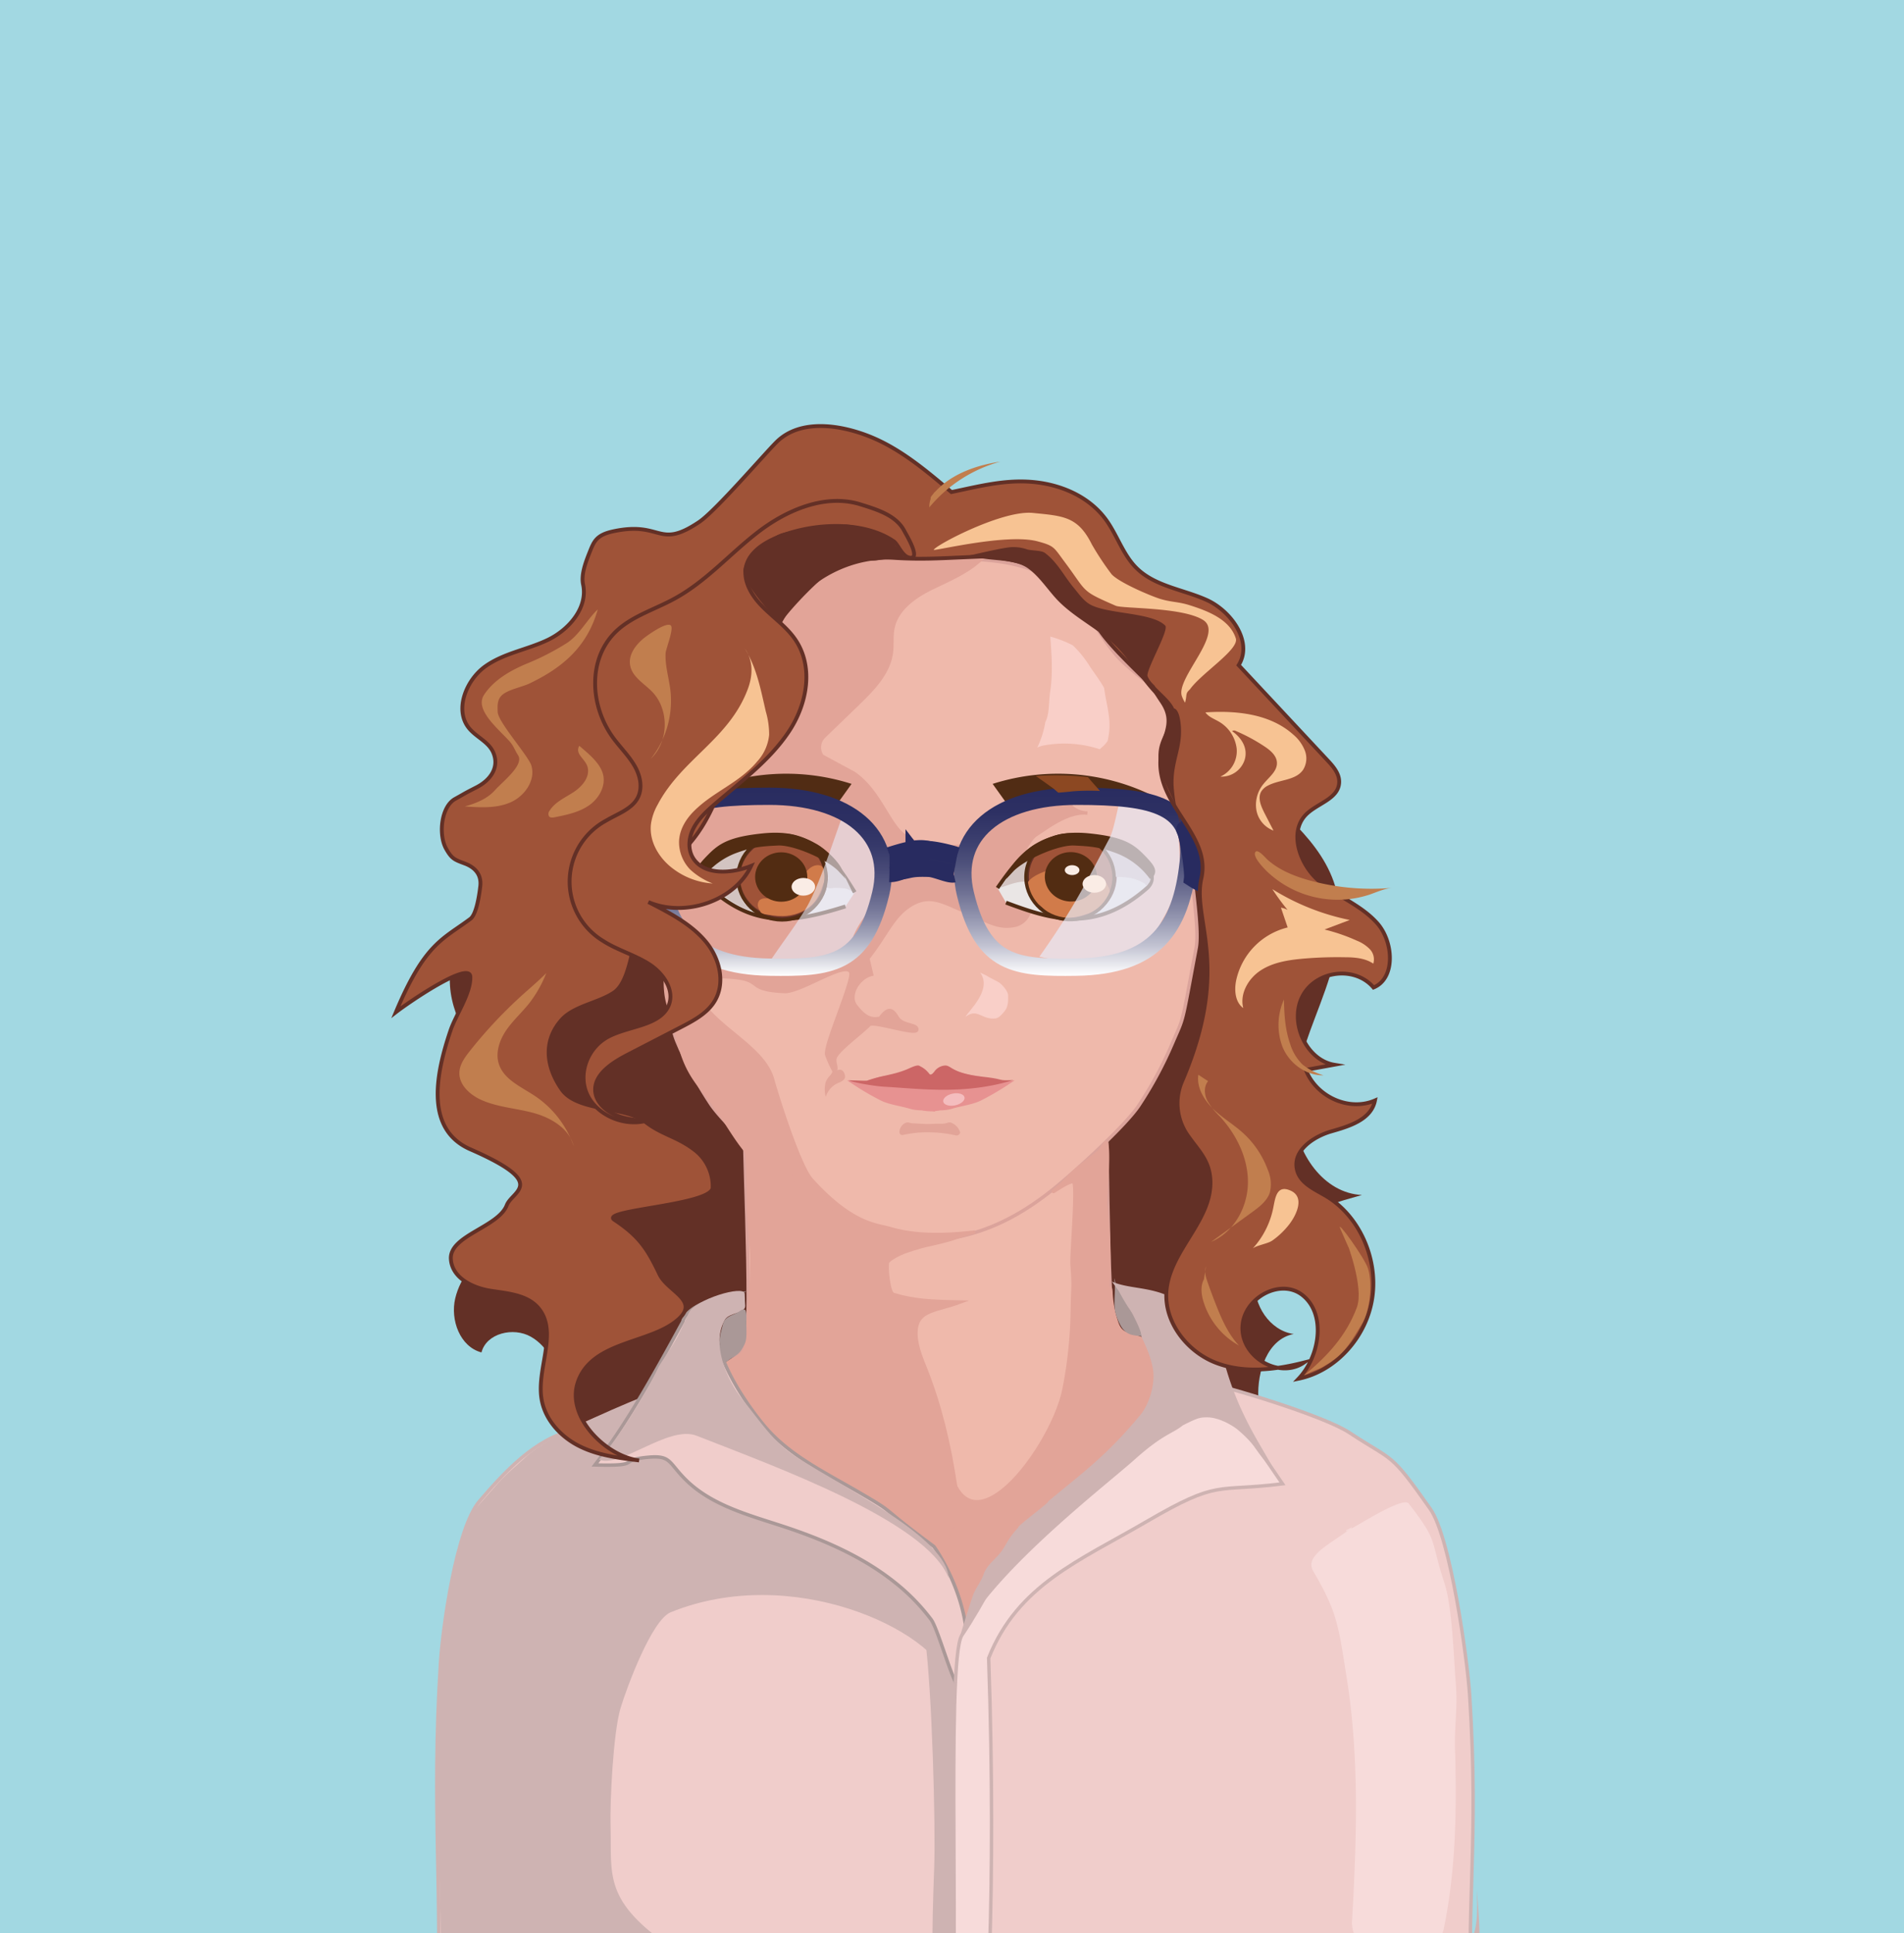 <svg xmlns="http://www.w3.org/2000/svg" xmlns:xlink="http://www.w3.org/1999/xlink" viewBox="0 0 575.43 583.94"><defs><style>.cls-1{fill:#a2d8e2;}.cls-2{fill:#633026;}.cls-3{fill:#efb9ab;stroke:#dba39b;}.cls-11,.cls-12,.cls-13,.cls-14,.cls-17,.cls-18,.cls-21,.cls-22,.cls-23,.cls-3,.cls-4,.cls-6,.cls-8,.cls-9{stroke-miterlimit:10;}.cls-12,.cls-3,.cls-4,.cls-6,.cls-8,.cls-9{stroke-width:1.04px;}.cls-4,.cls-5{fill:#e2a498;}.cls-4{stroke:#e2a498;}.cls-6,.cls-8{fill:#f0cdcb;}.cls-6,.cls-9{stroke:#ceb3b2;}.cls-7{fill:#ceb3b2;}.cls-8{stroke:#aa9897;}.cls-30,.cls-9{fill:#f7dbda;}.cls-10{fill:#aa9897;}.cls-11{fill:#eae6e5;}.cls-11,.cls-12{stroke:#512c14;}.cls-11,.cls-13,.cls-14{stroke-width:1.16px;}.cls-12{fill:#512c14;}.cls-13{fill:#e79291;stroke:#e79291;}.cls-14{fill:#9f5338;stroke:#633026;}.cls-15{fill:#d3c4c1;}.cls-16{fill:#d17b4a;}.cls-17,.cls-21,.cls-23,.cls-24{fill:none;}.cls-17,.cls-18{stroke:#522c12;}.cls-17{stroke-width:1.03px;}.cls-18{fill:#522c12;stroke-width:1.15px;}.cls-19,.cls-20{fill:#e9eaf7;}.cls-19{opacity:0.7;}.cls-20{opacity:0.6;}.cls-21,.cls-22,.cls-23{stroke-width:5.22px;}.cls-21{stroke:url(#Sfumatura_senza_nome_100);}.cls-22{fill:#292c60;stroke:#282b60;}.cls-23{stroke:url(#Sfumatura_senza_nome_94);}.cls-25{fill:#c17e4e;}.cls-26{fill:#f7c393;}.cls-27{fill:#8c4822;}.cls-28{fill:#faece5;}.cls-29{fill:#f9cfc8;}.cls-31{fill:#c66;}.cls-32{fill:#f4bdbe;}</style><linearGradient id="Sfumatura_senza_nome_100" x1="232.77" y1="294.82" x2="232.77" y2="237.93" gradientUnits="userSpaceOnUse"><stop offset="0" stop-color="#fff"/><stop offset="0.1" stop-color="#d2d3dd"/><stop offset="0.21" stop-color="#a5a7bc"/><stop offset="0.32" stop-color="#7f81a0"/><stop offset="0.44" stop-color="#606289"/><stop offset="0.56" stop-color="#484a77"/><stop offset="0.69" stop-color="#36396a"/><stop offset="0.83" stop-color="#2c2f62"/><stop offset="1" stop-color="#292c60"/></linearGradient><linearGradient id="Sfumatura_senza_nome_94" x1="325.15" y1="294.82" x2="325.15" y2="237.93" gradientUnits="userSpaceOnUse"><stop offset="0" stop-color="#fff"/><stop offset="0.02" stop-color="#f8f8fa"/><stop offset="0.16" stop-color="#c2c3d2"/><stop offset="0.31" stop-color="#9395af"/><stop offset="0.45" stop-color="#6d6f92"/><stop offset="0.59" stop-color="#4f527c"/><stop offset="0.73" stop-color="#3a3d6d"/><stop offset="0.87" stop-color="#2d3063"/><stop offset="1" stop-color="#292c60"/></linearGradient></defs><g id="Livello_18" data-name="Livello 18"><rect class="cls-1" width="575.43" height="583.94"/></g><g id="Livello_6" data-name="Livello 6"><path class="cls-2" d="M186,258.56c-11.77.84-23.78,3.23-33.64,9.72S135.22,286,136,297.82c.77,11.34,8.51,20.79,15.08,30.08s12.49,20.74,9.1,31.6c-2,6.4-6.93,11.39-11.6,16.19s-9.46,10-11,16.54,1.45,14.62,7.93,16.33c1.51-5.84,9.67-7.73,14.92-4.75s7.94,9,9.5,14.84,2.4,12,5.39,17.21c3.94,6.92,11.13,11.33,18.35,14.7,27.49,12.84,58.79,14.52,89.13,14.07,21.11-.31,42.2-1.54,63.28-2.78,13.18-.77,29.06-3.36,34-15.61,3-7.46.64-15.87.22-23.91S383.11,404.47,391,403c-7.3-1-12.33-8.87-11.74-16.21s5.68-13.72,11.85-17.75S404.52,363,411.61,361c-11.61-.52-19.88-12.64-20.62-24.24s4-22.76,8.07-33.64,7.75-22.7,4.86-34c-3.92-15.35-18.47-25-29.63-36.27-13.17-13.27-22.37-30-35.17-43.62-19.59-20.84-48.22-33.64-76.75-31.66s-56.06,19.76-67.32,46c-5.38,12.55-7.08,26.44-12.55,39s-16.56,24.23-30.21,24.08"/></g><g id="Livello_3" data-name="Livello 3"><path class="cls-3" d="M289.69,364.57c-10.3-2.43,9.15,5.44,0,0-6.36-3.78-11.34-6.44-19-7.21-7.09-.73-14.25-.27-21.33-1.34-4.09-.61-23.26-8.07-23.91-13-1.59-12.26,2.35,57.67-.21,63.38-5,11.09-47,20.13-56.18,28.12-10,8.7-6.83,6.42-14.43,17.25-6.87,9.79-7.06,30.76-9.23,42.52-6.6,35.84-1.56,73.76-2.1,110.21-.1,6.85,12.83,2.14,18.37,6.18,3.81,2.78,8.89,2.86,13.61,2.83l109.24-.69c22.47-.14,45-1.09,67.34,1.08l70.8,6.89c-1.25,0-122.12-4.37-123.37-4.38"/><path class="cls-3" d="M280.39,168.8c-14.7-.77-30.78-1.14-42.51,7.76-8,6.1-11.37,16.73-18.86,23.47-8.83,7.93-5.24,2.9-12.74,13.68-5.68,8.18-9.37,8.26-12.12,22.9-.89,4.69-1.4,19.25.55,23.6,2.81,6.28,4,7.69,5.26,14.39,4.6,24.54,1,31.52,4.76,40.3a116.93,116.93,0,0,0,9.87,18.33c3.93,6.16,19.52,20.21,25.16,24.84,11.71,9.62,24.1,17.54,43.44,16.19"/><path class="cls-3" d="M277.7,362.89c10.22-2.77-9,13.13,0,7.4,6.24-4,11.13-6.8,18.73-7.82,7.07-1,4.52-10,11.55-11.27,4.07-.75,25.33-8.56,25.82-13.5,1.2-12.31.44,59.11,3.19,64.73,5.32,10.93,57.28,28.87,66.71,36.56,10.25,8.37,3.82,3.54,11.77,14.12,7.18,9.57,8,30.52,10.58,42.2C433.8,530.93,430,569,431.69,605.4c.32,6.85-12.76,2.55-18.16,6.76-3.73,2.91-8.8,3.15-13.52,3.27l-109.2,2.82c-22.46.58-45,.34-67.28,3.24L153,630.64c1.25,0,121.92-8.28,123.17-8.34"/><path class="cls-3" d="M278.55,169.24c14.7-.77,30.78-1.14,42.51,7.77,8,6.1,11.37,16.73,18.86,23.46,8.83,7.94,5.24,2.91,12.74,13.69,5.68,8.18,5.94,21.54,8.7,36.18.88,4.69.36-27.53-1.84,3.68-.48,6.85,3.21,25.57,2,32.26-4.6,24.54-3.51,20.29-7.27,29.07a117.37,117.37,0,0,1-9.87,18.33c-3.92,6.16-19.52,20.21-25.16,24.84-11.71,9.62-26.06,17.45-45.39,16.1"/></g><g id="Livello_11" data-name="Livello 11"><path class="cls-4" d="M281.71,177.61c-5.31,2.56-10.74,6.42-11.87,12.2-.48,2.39-.14,4.88-.45,7.3-.78,6.19-5.53,11-10,15.37l-10.36,10a4.61,4.61,0,0,0-.58,5.93l9.65,5.21c7.88,5.43,10.62,16,15.5,19,6.37,3.91,10.22,3.47,17.67,2.93,9.14-.67,10-12.77,16.5-16.48-3.41-.51,11.47.52,8.05,0,6,.19,6.78,6.37,12.8,6.56-5.78-.64-12,4.29-15.69,6.67-1.78,1.13-5.05,7.51-5.92,9.43-3.25,7.24,4.61,7.07,4.28,12.64a5.83,5.83,0,0,1-4.71,5.18c-5.47,1.17-9.73-2.24-14.46-4.05-6.24-2.39-10.49-5.68-16.33-2.41s-7.55,8.88-13.51,16.44l1.14,4.82c-4,.91-7.31,6.43-4.74,9.62,2.2,2.74,4,4.33,7.3,3.63,2.08-2.83,3.47-3.19,5.1-.35s6.11,2,6,3.81-13.17-2.79-14.38-1.5c-2.2,2.35-9.59,7.67-10.32,10-.48,1.5.89,3.21-.21,4.18a36,36,0,0,1-2.3-5.07c-.87-2.55,8.14-22.34,7.27-24.9-1.27-3.76-14.72,5.77-19.95,5.77-12.83-.55-5.28-3.93-18.1-4.47-1.18,0-2.54,0-3.32.87s-5.75,2.4-5.32,3.6c3.62,10.09,20.12,16.13,23,26.44,1.42,5.06,8,26.12,11.79,30.38C257.55,370,265.07,370,268.77,371.08c6.65,2,14.65,2.42,25.9,1.12-10.38,2.06-30.32,2.1-37.22-.05-7.91-2.46-16.88-11.19-23.42-16.23-11.75-9.06-12.5-15.55-21.9-27-7.08-8.64-6.36-14.39-10-25s3.31-30.76,5.17-41.78c5.27-31.19.46-55.43,24.66-75.79,19.79-16.64,46.65-27.58,71.58-20.78-2.85-.76-7.75,4.22-9.9,5.69C289.89,173.86,285.82,175.62,281.71,177.61Z"/><path class="cls-5" d="M249.49,327.07a8.78,8.78,0,0,0,.06,4.29,7.08,7.08,0,0,1,2.95-3.8c1.16-.67,3.28-1.05,2.84-2.82C254.36,320.83,250,325.16,249.49,327.07Z"/><path class="cls-5" d="M288.85,343a1.13,1.13,0,0,0,1.31-.77c.1-.37-.52-1.3-.66-1.52a4.94,4.94,0,0,0-2.22-1.63c-.9-.08-1.26.38-2.51.39-4.16,0-.5,0-4.64.1-.22,0-2.75-.15-4.28-.23-1.18-.06-1.34-.57-2.42,0-1.82,1-2.28,3.95-.37,3.49a32.62,32.62,0,0,1,8.08-.75A36.09,36.09,0,0,1,288.85,343Z"/><path class="cls-4" d="M290.17,373.49c-8.14,2.72-8.87,1.88-16.95,4.75-1.13.4-4.77,2.2-5,3.14-.39,1.47.3,9.24,1.75,9.67,6.2,1.85,11.05,2.12,20.22,2.29-7,2.64-12.79,2.26-13.33,8.38-.36,4.14,1.4,8.11,2.93,12,8.9,22.43,10.78,46.93,12.55,71,.19,2.56.29,5.4-1.35,7.37-2,2.42-5.89,2.38-8.64.87s-4.68-4.14-6.67-6.56c-9.38-11.36-21.81-19.69-33.34-28.86s-22.66-19.82-27.79-33.63c-1.26-3.39-1.91-7.74.78-10.15,1.65-1.49,2.29-.45,4.11-1.73,3.45-2.44,5.75-2.09,6.07-6.31.58-7.68,2.28-21,1.56-28.64-1.53-16.28-.28-16.74-1.39-30.11,16,6.89,22.49,20.88,39,26.44C271.65,375.72,282.34,374.15,290.17,373.49Z"/><path class="cls-4" d="M324,381.84c.58,7.91.19,6.19.08,14.14a131.72,131.72,0,0,1-2.48,23.6c-3.08,15.71-24.44,45.75-32.86,29.33-11,94.3,54.68-4.14,71-18.57,3.26-2.89,6.71-6.69,5.92-11-.55-3-3.09-5.23-5.59-7a64.32,64.32,0,0,0-16.3-8.37c-3.24-1.11-5-.87-6.24-4.27a32.74,32.74,0,0,1-1.78-9.31c-.37-5.22-2.21,7.57-1.41,2.4,1.21-7.79.86-20.81-.2-28.62-.29-2.16,1.13-13.8.33-18.66-.22-1.3-1.4,1.69-2.43,2.51l-6.77,5.33c-1.52,1.19-3.41,3.66-5.07,5-5.74,4.78,3.79-2.84,4.4-1.11C325.48,359.66,323.82,379.33,324,381.84Z"/></g><g id="Livello_7" data-name="Livello 7"><path class="cls-6" d="M251,453.58c14.87,8.11,27,5.46,34.87,20.44,5.47,10.38,7.15,22,6.51,33.72-1.48,27,3.69,78.1,2.2,105.13-.15,2.77,5.91-10.1,3.72-8.4-1.74,1.35-4.14,1.37-6.34,1.33-52.14-1-81.74,12.37-133.87,11.32-2.29,0-23.52-6.14-25.16-7.72-1.84-1.78-1,5.91-.9,3.36,1.91-40.24-1.73-65.52,1.11-110.61.68-10.66,4.8-40.48,11.74-48.6,7.48-8.77,16.86-18.91,28.11-21.41,8.76-1.95,32.69-15.37,41.46-17,7.38-1.36,2.22,4.06,6.55,9.14C231.33,436.44,237,445.94,251,453.58Z"/><path class="cls-6" d="M321.09,458.56c-4.59,5.22,9.83-4.58,1.93,10.4-5.47,10.38-39.13,29.58-37.32,52.79,2.1,27,2.21,70.49,3.69,97.52.15,2.77-13-14.4-10.82-12.7,1.74,1.35,4.13,1.36,6.33,1.32,52.14-1,81.74,12.38,133.88,11.33,2.28-.05,29.32-2,25.16-7.73-1.52-2.06,1,5.92.9,3.36-1.92-40.24,2.17-57.67-.68-102.77-.67-10.66-5.76-47.51-11.9-56.25-12.37-17.62-10.9-14.08-24.39-23-7.48-5-36.68-13.94-45.45-15.56-7.38-1.36-5,1.65-9.3,6.72C342.75,436.11,331.64,446.57,321.09,458.56Z"/></g><g id="Livello_13" data-name="Livello 13"><path class="cls-7" d="M287,507.89c-5.07-15.67-47.72-35.68-84.31-20.83-5.73,2.33-13.29,22.78-15.16,29-2.19,7.3-3.24,28.24-3,35.85.38,14.59-2.32,22.47,19,36.83,2.44,1.66,9.39,12.71,64.92,20.45,7.36,1-18.27,8.43,15.51,6.07,34.59-2.41,57.63-8.6,92.3-9,31.62-.31,14.55-19.92,28.14-17.39,40.71,7.57,42.69,1.1,41.92-18,2,22.14-.38,23.08,2,44.27C390,619.64,299,627.88,240.85,621.5c-30.92-3.4-61.74-9.86-92.8-8.32-10.23.51-22.08,1.29-29-6.27-5.48-6,14,5.72,14.22-2.41.68-26.46-2.92-77.21-.05-104,1.13-10.58,4.11-37.54,11.17-45.49,8.76-9.85,5.78-7,15-15.31,11.52-10.36,68.27-30.89,47.37-21.35C195,423.71,219.35,434.1,230.36,441L262,460.73c7.41,4.63,15,9.44,20.13,16.53C289.28,487.2,292.49,496.91,287,507.89Z"/><path class="cls-7" d="M284.91,625.16c.89,3.08-11.57-16.92-9.41-14.61s5.5,3.75,8.55,2.88c3.82-1.07,2.48,3.19,3.48-.63,3-10.13,5.5-29.06,5.14-39.62-.51-15,1.72-16.26-.33-29.11-1-6.45-.07-12.71.08-19.25,0-1.68-3.7-19.87-5.8-20.62-4.12-1.46-7.38-11.4-7-8.68,2,14.32,3.2,56,2.71,68.79C281.78,578.91,280.67,611.17,284.91,625.16Z"/></g><g id="Livello_9" data-name="Livello 9"><path class="cls-8" d="M270.83,478.35c-10-8.1-22.08-13.29-34.32-17.31-10.35-3.39-21.42-6.3-29.18-13.93-5.52-5.43-4.38-7.65-12.07-6.82-8.82.95-.86,2.65-15.45,2.26,8.43-11,15.45-22.85,26.58-43.35,0,0,.6-5.76,16.22-8.15-13.62,7.11-1.45,27.52,7.77,38.95,7.76,9.62,18.76,14.67,30.2,21.38,10.67,6.25,4.29,2.93,21.66,15.81,0,0,15.39,21.11,8.17,42.22-1.24,3.64-6.71-17.08-9-20.15A61.4,61.4,0,0,0,270.83,478.35Z"/><g id="Livello_8" data-name="Livello 8"><path class="cls-9" d="M286.71,619.58c3.93-11.42-1.06-118.2,4-125.61,6.7-9.87,12.44-22.49,16-26.54,8.1-9.31,18.74-17.43,28.24-25.28,7.32-6,15.77-15.27,15-24.74s-7.72-18.78-11.42-27.52c27.07,6,22.54,9.11,36.23,36.67,7,14.18,0,2.81,12.84,21.69-20.41,2.57-19-1.44-40.92,11.32-20.58,12-39.07,19.19-47.88,41.31,2.44,71.5-.91,120.73-1.94,119.91"/></g></g><g id="Livello_14" data-name="Livello 14"><path class="cls-7" d="M199.11,412.77c-3.77,8.19-13,22.88-18.07,28.15,6.46,2.75,21-10.54,29.51-7.19,24,9.42,69.61,25.91,76.16,43-.51-12.2-31.16-26.9-46.16-36.68-7-4.53-10.7-10.58-15.93-17s-9.73-17.33-5.47-24.45c1.25-2.07,6.26-1.8,6.07-4.22-.21-2.71,0,0-.16-3.56-.12-2.72-15,1.69-16.93,5.85-3.89,8.31-2.46,6-9,16.07"/><path class="cls-10" d="M217.94,407.8c.12.43,1,3.39,1.4,3.55s.86-.52,1.25-.74c2.48-1.46,3.07-1.82,4.38-4.39.67-1.31.7-2.75.58-6.7,0-.66.21-3.62-.42-3.85-.84-.33-1.24.25-2,.7-2,1.16-4,1.22-4.67,3.73C217.54,403.68,217.09,404.76,217.94,407.8Z"/><path class="cls-10" d="M336.94,395.75A15.78,15.78,0,0,0,339,401c1.59,2.33,3.3,2.37,6.1,2.67a32.7,32.7,0,0,0-2.08-5.77c-2.16-3.29-1.59-2.26-2.55-3.79a58.21,58.21,0,0,1-2.89-5.23c-.52-1.07-1-4.2-.72-1.7S336.59,393.31,336.94,395.75Z"/><path class="cls-7" d="M307.77,461.41c-.72-.11,9.67-7.73,9-7.84C327,445,334,440.23,344.65,427.43c2.79-3.35,4.57-9.65,3.78-13.95-1.09-5.87-3.54-9-3.6-11.08a67.65,67.65,0,0,0-8.8-15.25c5.91,2.62,13.72,1.17,21.19,6.79a33.39,33.39,0,0,1,7.29,7.34c1.8,2.55,4.16,5,4.92,8,4.42,17.79,11.65,27,15.95,35.38-7-7.23-4.93-7.19-11-12.49-1.78-1.56-6-4-9.57-4-2.36,0-3.08.3-7.3,2.4-3.21,2.6-6,2.63-14.61,10.36s-45.33,35.85-53.35,55.45c1.59-5.57,3.71-12.15,4.51-14.45.7-2,2.53-4.29,3.2-6.34,1-3,4.06-4.82,5.8-7.52C304.37,466.1,304.77,464.69,307.77,461.41Z"/></g><g id="Livello_4" data-name="Livello 4"><path class="cls-11" d="M258.33,269.56c-3.39-5.46-7-11.11-12.17-14.25-5.81-3.49-12.92-3.3-19.21-1.11a58.8,58.8,0,0,0-13.83,7.53c-1.75,1.2-1.43,3.7.11,5.22,14.88,14.63,28.2,11.21,42.29,6.88"/><path class="cls-12" d="M209.37,240.77a64.44,64.44,0,0,1,47.15-3.68l-4.86,6.79a77.05,77.05,0,0,0-39-4.11c-3.57.56.1-.19-3.31,1"/><path class="cls-13" d="M282.07,326.75c-2-1.64-2.33-4-4.92-4-1.3,0-2.66,1.12-3.89,1.54a31.41,31.41,0,0,1-6.59,1.46c-1.76.26-4.73,1.86-8.34,1.46a81.86,81.86,0,0,0,7.85,4.58c2.29,1.27,6.22,1.78,8.73,2.54,2.33.71,3.57.38,6.12.71a6.34,6.34,0,0,0,3.31-.41c2.25-1,2-2.07,2.28-3.81a4.53,4.53,0,0,0-.5-2.92c-1.69-2.84-5.08-.73-7.25-2.14"/><path class="cls-13" d="M280.6,326.75c2-1.64,2.33-4,4.92-4,1.3,0,2.66,1.12,3.89,1.54a31.41,31.41,0,0,0,6.59,1.46c1.76.26,4.73,1.86,8.34,1.46a81.86,81.86,0,0,1-7.85,4.58c-2.29,1.27-6.22,1.78-8.73,2.54-2.33.71-3.57.38-6.12.71a6.34,6.34,0,0,1-3.31-.41c-2.25-1-2-2.07-2.28-3.81a4.53,4.53,0,0,1,.5-2.92c1.69-2.84,5.08-.73,7.25-2.14"/><path class="cls-11" d="M301.46,268.25c3.7-5.25,7.61-10.68,13-13.5,6-3.15,13.09-2.54,19.24,0a59.27,59.27,0,0,1,13.37,8.33c1.67,1.3,1.21,3.78-.41,5.21-15.71,13.73-28.81,9.54-42.62,4.39"/></g><g id="Livello_12" data-name="Livello 12"><ellipse class="cls-14" cx="236.35" cy="265.09" rx="13.27" ry="12.45"/><ellipse class="cls-14" cx="323.64" cy="264.87" rx="13.27" ry="12.45"/><path class="cls-15" d="M224.75,272.63a28.63,28.63,0,0,1-1.71-4.75c-.56-2-1.14-2.71-.67-4.73s3.57-4.66,2.75-6.93c-.13-.38-.81.14-1-.22a1.52,1.52,0,0,0-.65-.58c-1.95-1.12-1.63,1.07-3.75,1.8a21.51,21.51,0,0,0-6.61,4.51c-1.07,1.07-3.83-.6-3.75.91.1,1.7,1.55,2.94,2.71,4.19,1.39,1.5,6.08,3.39,7.74,4.59a26.13,26.13,0,0,0,6,3.41c.24.11,1.56.27,1.6.53"/><path class="cls-15" d="M254.8,268.35a4.38,4.38,0,0,1,2.76,1.07c-.95-2-1.5-3.15-2.09-4.33s.18.32-.77-1c-1.24-1.67-4.06-3.67-5.77-4.85.43,1.77.75,3.58,1.18,5.35.18.72.28.65,0,1.36-.21.55-.55,1.52-.13,2.08s1.71.2,2.21.19A20.7,20.7,0,0,1,254.8,268.35Z"/><path class="cls-15" d="M304.5,265.07c-.84.79-1.53,2.37-2.38,3.16,2.59-.83,5.18-2,7.9-1.88a16,16,0,0,1,1.09-5.44,2.81,2.81,0,0,0,.38-1c0-.35.19-.6-.15-.7a1.11,1.11,0,0,0-.84.17,11.92,11.92,0,0,0-3.32,2.94c-1.15,1.32-1.72,1.65-2.87,3"/><path class="cls-15" d="M344.78,266.3c.78.39,1.38.59,1.66,1.41.9-1.11,1.06-1.12,1.24-1.91s.47-1.07.17-1.81a6.27,6.27,0,0,0-1-1.72,9.82,9.82,0,0,0-1.9-1.62c-3.08-2.14-8.24-3.73-11.94-4.33.11.34.94.55,1.14.84.91,1.27,2.37,3.08,2.3,4.64a13.75,13.75,0,0,0-.11,2,.94.94,0,0,0,.06.28.92.92,0,0,0,.25.27,2.49,2.49,0,0,0,.8.57,5.13,5.13,0,0,0,1,0c.74,0,1.47.08,2.21.17A12.33,12.33,0,0,1,344.78,266.3Z"/><path class="cls-16" d="M231.61,276.14a2.5,2.5,0,0,1-2.36-1.79,2.24,2.24,0,0,1,.32-2.44,2.91,2.91,0,0,1,1.91-.52c3.12-.12,6.55-.44,8.74-2.67a21.65,21.65,0,0,0,2.7-4.24c.87-1.45,2.13-2.84,3.79-3.08a2.39,2.39,0,0,1,1.47.19,3,3,0,0,1,1.24,3,12.21,12.21,0,0,1-.89,3.19,18.76,18.76,0,0,1-2,4.2c-2.18,3.06-6.06,4.59-9.81,4.7a32.83,32.83,0,0,1-5.6-.49c-.63-.09-1.45-.43-1.34-1.05"/><path class="cls-16" d="M317.2,262.91c4.09-.53,7,1,11.11,1.59,1.33.2,4.84.65,5.64,1.73a9.67,9.67,0,0,1,1.69,3.83c0,.92-2.28,2.38-2.31,3.3,0,.49-.18-.11-.36.35s-1.17.63-1.65,1a10.41,10.41,0,0,1-3.2,1.54,18.5,18.5,0,0,1-6,1.06,9.41,9.41,0,0,1-5.69-1.86c-.68-.53-1.26-1.18-1.94-1.71s-1.41-.93-2.05-1.48c-1.35-1.17-2.57-3.66-1.9-5.48S315.55,263.12,317.2,262.91Z"/></g><g id="Livello_10" data-name="Livello 10"><ellipse class="cls-17" cx="236.35" cy="265.09" rx="13.32" ry="12.8"/><ellipse class="cls-18" cx="236.1" cy="264.94" rx="7.31" ry="6.89"/><path class="cls-12" d="M348,240.77a64.47,64.47,0,0,0-47.16-3.68l4.87,6.79a77,77,0,0,1,39-4.11c3.57.56-.09-.19,3.32,1"/><ellipse class="cls-17" cx="323.38" cy="265" rx="12.8" ry="13.32" transform="translate(39.94 572.35) rotate(-86.65)"/><ellipse class="cls-18" cx="323.64" cy="264.87" rx="6.89" ry="7.31" transform="translate(40.32 572.49) rotate(-86.65)"/><path class="cls-18" d="M222.52,257.07c4.66-1.7,7.66-2,12.61-2.22s15.36,4.38,18.76,8c-1-2.42-5.35-6.44-7.73-7.53s-6-3.93-15.44-3c-9.94,1-13,2.94-16.22,6.2-3.48,3.51-4,4.62-2.56,6.38A23,23,0,0,1,222.52,257.07Z"/><path class="cls-18" d="M337.21,257.07c-4.66-1.7-7.66-2-12.61-2.22s-15.36,4.38-18.76,8c1-2.42,5.35-6.44,7.74-7.53s6-3.93,15.44-3c9.93,1,13,2.94,16.21,6.2,3.48,3.51,4,4.62,2.56,6.38A23,23,0,0,0,337.21,257.07Z"/></g><g id="Livello_19" data-name="Livello 19"><path class="cls-19" d="M341.59,289.31a63.44,63.44,0,0,1-27.46-.31c10.65-15,14.2-22.69,21.2-35.79,1.21-2.26,2.22-8.05,2.91-10.52a22.38,22.38,0,0,1,12.93,1.78,8.61,8.61,0,0,1,3.39,2.49c1.16,1.55,1.36,3.59,1.53,5.53.45,5.3.9,10.74-.53,15.87a45.27,45.27,0,0,1-4.12,9.22,42.57,42.57,0,0,1-3.54,5.78,21.69,21.69,0,0,1-12.74,8"/><path class="cls-20" d="M253.35,289c-6.75.13-14.25,1.71-21,1.85,6.47-9.39,6.88-9.54,11-16.07,3.9-6.12,9-22.35,11.58-29.14.38-1,1.52,2.16,2.33,1.44s2.53,2.49,3.36,3.19a123.47,123.47,0,0,1,5.82,11.19c2.52,10.67-5.47,12.43-9.09,22.77a14.07,14.07,0,0,1-2.47,4.88c-1.57,1.77-3.88,2.66-6.1,3.48l-1.39-3.48"/></g><g id="Livello_17" data-name="Livello 17"><path class="cls-21" d="M266.14,270.06c-5.2,21.49-15.16,22.4-33.59,22.11-23.65-.38-31.59-11.79-33.74-31.52-1.87-17.18,10-20.1,33.69-20.1S270.48,252.11,266.14,270.06Z"/><path class="cls-22" d="M268.83,258.49c8-2.56,9.87-2.4,13-1.48.26.07-5.76,1-5.56,1.2a1.77,1.77,0,0,1,.35,1.3c0,1.39,4.88-.57,4.88.82-2.82-.41-1.92,1.66-4.77,1.56-2.09-.07-5.18,2.11-7.91,2"/><path class="cls-22" d="M194.83,255.1a39.38,39.38,0,0,0-4.19,4.18c-.15.38,2.93-3.1,1.08-1.23s.91,7,1.65,9.66c2.56-1.65,1.56-.75,4.12-2.4-.23-1.83,1.13-12.67,2.29-14.61.69-1.15-5.34,4.78-6.09,5.54C192.16,257.78,196.72,254,194.83,255.1Z"/><path class="cls-23" d="M291.77,270.06c5.2,21.49,15.17,22.4,33.6,22.11,23.65-.38,31.58-11.79,33.73-31.52,1.87-17.18-10-20.1-33.69-20.1S287.43,252.11,291.77,270.06Z"/><path class="cls-22" d="M289.25,258.49c-2.67-.85-8.86-2.46-11.52-1.67a16.13,16.13,0,0,0-1.85,1.67c-.34.33,2.47-.12,2.47.35,0,1.38-6,2.9-6,4.28,2.82-.4,3-1,8.44-.8,2,.08,6,2,7.46,1.68"/><path class="cls-22" d="M363.08,255.1a39.47,39.47,0,0,1,4.2,4.18c.14.38-2.94-3.1-1.08-1.23s-.91,7-1.66,9.66c-2.55-1.65-1.56-.75-4.11-2.4.23-1.83-1.14-12.67-2.3-14.61-.69-1.15,5.35,4.78,6.1,5.54C365.75,257.78,361.19,254,363.08,255.1Z"/></g><g id="Livello_5" data-name="Livello 5"><path class="cls-14" d="M287.55,148.65c-7.66-6.49-15.47-13.08-24.64-16.76s-21.19-5.37-28.25,1.68c-3.75,3.73-18.39,20.78-23.34,24.11-12.53,8.43-11.09-.31-25.86,2.8-5.46,1.15-6,3.23-7.47,6.89-1.14,2.87-2.37,6.4-1.77,9.18,1.52,7.09-4.33,13.69-10.56,16.71s-13.32,4-19,8.05-9.39,13-5,18.56c2.18,2.77,5.9,4.11,7.38,7.36,2,4.52-.76,8.42-5,10.6s-2.32,1.2-6.51,3.53-5.11,10.83-2.66,15.12c1.71,3,2.52,3.23,5.63,4.4s5.06,3.38,4.65,6.86c-.29,2.44-1.11,8.44-3,9.85-8.35,6.22-13.75,7.36-22.5,28.18,3.76-2.92,22.3-15.63,22.5-10.69s-4.44,11.59-6,16.24c-4.89,14.39-7.28,30.06,6,35.88,23.75,10.38,12.71,12.46,11,16.9-2.56,6.62-17.3,9.14-16.89,16.23.34,5.73,6.58,8.73,11.92,9.58s11.49,1.2,14.87,5.67c5.4,7.13-.74,17.68.56,26.72.94,6.52,5.86,11.76,11.48,14.57s11.91,3.58,18.07,4.32c-9.85-1.18-22.07-13-18.55-23.56,4.07-12.16,20.63-11.65,29.32-18.19,8.51-6.4-2-9-4.61-14.47-3.57-7.47-6-11.43-13.67-16.49-4.51-3,29.86-4.34,29.73-9.77a13.8,13.8,0,0,0-5.85-11.61c-5.05-3.77-9.68-4.41-14.45-8.17-6.1-4.8-20.49-3-25.29-9.77-4.91-7-5.67-14.87,0-21.16,3.74-4.14,11.35-5.1,15.86-8.24,6.08-4.25,5.5-21.33,10.46-27,6.91-7.87,6.16-10.52,12.86-18.6,5.82-7,8.95-16.08,11.95-24.89l9.72-28.51c2.28-6.7,4.66-13.59,9.14-18.91,7.43-8.84,19.11-14,30.27-13.33,8.66.54,13.31.17,25.63-.35,14.88-.64,23.08,4,32.36,16,5.64,7.28,2.74,6.25,18.73,21.72,3.34,3.24-.13-.62,4.41,6.13,4.92,7.31-1.06,10.9-.48,19.74.85,12.78,15.21,21.13,12.38,33.59-2.87,12.62,9.11,26.36-5.78,61.18a16.84,16.84,0,0,0,1.9,16.8c3,4.26,6.23,7.16,6.6,12.91.79,12.31-12.18,21.32-13.26,33.61-.84,9.57,6.27,18.43,14.76,21.77s18,2.23,26.77,0c-7.09,4.94-18.39-1.15-18.59-10.15s11.22-15.57,18.08-10.28c7.33,5.65,5.34,18.55-1.09,25.31C403.62,414.22,413,404,414.75,392s-4.08-24.79-14-30.68c-3.47-2.05-7.8-3.86-8.78-7.94-1.39-5.76,5-10.05,10.38-11.59s12.06-3.53,13.2-9.35c-7.76,3.36-17.67-1-20.9-9.23l8.57-1.56c-8.36-1.38-13.65-12.72-9.63-20.61s15.86-9.39,21.52-2.72c6.71-2.74,6.08-13.77,1.18-19.35s-12.16-8.08-17.75-12.89-9.07-14.44-4-19.83c3.4-3.59,10-4.82,10.19-9.91.1-2.59-1.75-4.75-3.47-6.59l-26.91-28.81c4.4-7.06-2.33-16.39-9.67-19.69S348.6,177.1,343,171.12c-3.73-4-5.47-9.54-8.66-14-5.15-7.15-13.73-10.75-22.18-11.52S295.86,146.92,287.55,148.65Z"/><path class="cls-14" d="M233.84,162.8c-3.61,1.64-7.08,4.16-8.19,7.72-1.36,4.34,1.16,8.95,4.4,12.34s7.29,6.15,10,9.91c6,8.3,4,19.73-1.64,28.23s-14.2,14.88-22.1,21.67c-2.58,2.21-5.14,4.55-6.68,7.47s-1.86,6.58,0,9.33c3.38,5,11.52,4.45,17.38,2.11-4.87,10.47-19.86,15.74-31.06,10.92,6.36,3.25,12.9,6.63,17.33,11.94s6.18,13.11,2.21,18.72c-2.33,3.29-6.19,5.33-9.91,7.25l-15.92,8.22c-4.74,2.45-10.15,6-9.78,11,.23,3,2.68,5.55,5.58,6.93s6.22,1.79,9.46,2.13c-6.95,1.58-14.85-2.14-17.54-8.25s.16-13.86,6.33-17.19S199.2,310,202,303.93c2.07-4.56-1.36-9.79-5.74-12.63s-9.71-4.27-14.09-7.11a20.92,20.92,0,0,1,1-36.28c3.35-2,7.45-3.34,9.37-6.55,1.77-3,1.07-6.76-.63-9.79s-4.25-5.55-6.35-8.34c-7.41-9.84-8.18-24.67,1.18-33,4.77-4.23,11.31-6.22,17-9.32,9.66-5.24,16.8-13.59,25.41-20.21s20.25-11.63,30.87-8.34c5.28,1.64,10.86,3.39,13.26,8,.64,1.23,5.33,8.89,1.49,8.08-2.18-.46-3.39-4.05-4.63-4.9C260.61,157,244.58,157.94,233.84,162.8Z"/><path class="cls-2" d="M254.26,171.13c3.27-.46,3-.76,5.13-1.52,1.62-.6,3.94-.09,5.65-.33a63.63,63.63,0,0,1,7.89-.85c.19-1-.93-2.48-1.79-3.07s-.54-.92-1.06-1.83c-1.05-1.86-12.22-5.52-15.15-5-2,.35-12.58.9-18.62,2.57-2.17.6-10.9,6.08-11.59,10.94s14.54,20.08,11.56,16C235.8,187.43,249.68,171.77,254.26,171.13Z"/><path class="cls-2" d="M306,165.28a12.48,12.48,0,0,1,4.22.62c1.32.5,4.47.29,5.59,1.14,3.82,2.88,5.66,6.86,8.72,10.54,1.37,1.64,2.6,3.46,4.37,4.68,4.86,3.37,19.09,2.52,23.25,6.72,1.3,1.31-6,13.64-5.32,15.34,1.4,3.28,6.58,6.42,8,9.7,0,0,1.42,0,1.94,4.25.93,7.53-2.34,11.33-2.09,18.91A56.42,56.42,0,0,0,356.72,249c-.36-4.16-2.46-7.94-4.19-11.75s-3.13-8.08-2-12.11c.94-3.46,3.67-6.77,2.65-10.21-.58-1.95-2.25-3.34-3.7-4.77-4.49-4.42-7.45-10.2-11.9-14.67-5.37-5.41-12.63-8.66-17.92-14.14-3-3.14-5.37-7-8.86-9.57s-9-2.36-13.26-3c-2.41-.37-9.87.11-6.85-.45C293.05,167.85,303.54,165.25,306,165.28Z"/></g><g id="Livello_16" data-name="Livello 16"><path class="cls-24" d="M155,174.06l3.12,1.79"/><path class="cls-25" d="M159.91,206.53c-2.18,1-5.61,1.65-7.6,3s-2,3.13-1.9,5.54c.08,3.06,9.3,13.27,10.18,16.2,1.35,4.47-2.05,9.26-6.32,11.12s-9.15,1.56-13.8,1.23c3.38-.93,6.79-2.3,9.12-4.91s8.86-7.59,7-10.53c-1.14-1.75-1.31-2.83-2.72-4.37-3.58-3.92-10.49-9.49-7.57-13.92s7.76-7.22,12.64-9.3a77.19,77.19,0,0,0,12.22-6.23c3.85-2.39,6.39-7.38,9.5-10.26C177.39,195.79,169.44,202,159.91,206.53Z"/><path class="cls-25" d="M190.5,201.27c.76,3.36,4.22,5.25,6.62,7.73,5.21,5.4,5,15.08-.45,20.25a28.25,28.25,0,0,0,6-20.14c-.38-3.93-1.72-7.84-1.51-11.82.07-1.21,2.54-7.37,1.59-8.32-1.28-1.3-7.54,3.26-8.48,4.08C191.94,195.07,189.76,198,190.5,201.27Z"/><path class="cls-25" d="M177.59,231.76c.77,3-1.67,5.85-4.25,7.54s-5.63,3-7.24,5.61a1.53,1.53,0,0,0-.17,1.7c.37.47,1.1.4,1.69.28,3.65-.72,7.41-1.5,10.45-3.63s5.18-6,4.11-9.59c-1-3.39-4.57-6.17-7.11-8.37C173.66,227.89,176.91,229.16,177.59,231.76Z"/><path class="cls-25" d="M159.24,299.35a139.68,139.68,0,0,0-17.32,18.25c-1.49,1.89-3,4-3.09,6.38-.14,3.62,3,6.57,6.24,8.12,5,2.37,10.75,2.65,16.11,4.1s10.9,4.72,12.23,10.12a30.24,30.24,0,0,0-11.78-15.26c-4.13-2.74-9.34-4.93-10.86-9.63-1.13-3.49.24-7.34,2.33-10.35s4.89-5.45,7.12-8.36a37,37,0,0,0,4.87-8.74C163.21,295.85,161.23,297.6,159.24,299.35Z"/><path class="cls-25" d="M365.11,326.61c-1.32,1.6-1.17,4-.25,5.88a22.2,22.2,0,0,0,3.87,4.85c5,5.46,8.51,12.59,8.42,20s-4.27,14.93-11.09,17.81l12.29-8.92c2.23-1.61,4.59-3.41,5.43-6a10.69,10.69,0,0,0-.61-6.79,28.13,28.13,0,0,0-7.58-11.24c-2.87-2.59-6.27-4.56-9-7.26s-5-6.43-4.42-10.26"/><path class="cls-25" d="M387.59,316.23c2,4.95,7.05,8.73,12.4,8.62a18.75,18.75,0,0,1-6.37-3.29,14.89,14.89,0,0,1-3.72-6.23c-1.53-4.41-1.77-8.79-1.86-13.39A18.77,18.77,0,0,0,387.59,316.23Z"/><path class="cls-25" d="M410.08,394.93c-3.13,8.47-8.94,14.82-15.95,20.52,5.52-2.65,3.47-1.12,7.47-3.62,4.93-3.09,7-6.93,10-11.88,2.42-3.92,3.24-11.94,1.88-16.63-.93-3.19-9.93-15.59-8.39-12.09,2.45,5.59,3,6.94,2.11,4.53C406.94,375.07,412.32,388.89,410.08,394.93Z"/><path class="cls-25" d="M363.84,386.5c-1.08,2-.79,4.48-.14,6.66a22.91,22.91,0,0,0,10.76,13.33c-3-3.16-4.91-7.24-6.55-11.3-1.06-2.63-2.06-5.29-3-8-.5-1.48-1-3.11-.43-4.57"/><path class="cls-25" d="M383.11,263.44a30.89,30.89,0,0,0,30.7,6.85c2.24-.77,4.43-1.8,6.78-2.07A70.79,70.79,0,0,1,395.88,266c-4.6-1.26-9.25-3.11-12.84-6.32-.62-.56-3.14-3.61-3.73-2.11S382.15,262.53,383.11,263.44Z"/><path class="cls-25" d="M281.74,151c-.26.06-.5-.23-.5-.5a1.32,1.32,0,0,1,.35-.73c4.88-6.2,12.89-9.15,20.7-10.31a42.57,42.57,0,0,0-21.43,13.81,6.87,6.87,0,0,1,1.64-4.67"/></g><g id="Livello_15" data-name="Livello 15"><path class="cls-24" d="M264,139.76a30.48,30.48,0,0,0-11.53-.78"/><path class="cls-24" d="M272.93,147.2l-2.31-2.89"/><path class="cls-26" d="M357.15,210.19a9.46,9.46,0,0,0,1,2.09c.67-2.51,0-2.7,1.45-4,3.49-4.93,14.95-12.06,13.89-15.42-1.8-5.66-8.22-8.21-13.87-10-3.66-1.17-5.52-.86-9.18-2-3.07-1-12.47-5-14.56-7.47A85.51,85.51,0,0,1,330,164.5c-4.21-8.45-8.51-8.63-17.9-9.55-9.05-.88-28.85,9.46-29.91,11.12-.39.61,21.84-5,31.28-2.56,5.31,1.4,5,1.87,8.29,6.25,7,9.37,4.69,8.55,15.43,13.23,2.14.93,20.16.35,26.44,4.32C370,191.39,355.5,204.7,357.15,210.19Z"/><path class="cls-26" d="M373.48,220.82a53.63,53.63,0,0,1,8.73,4.71c1.77,1.18,3.65,2.77,3.71,4.91.08,2.56-2.4,4.33-4,6.31a9.89,9.89,0,0,0-2.22,7.94,8.14,8.14,0,0,0,5.18,6.23l-2.75-5.34c-1-2-2.07-4.42-1-6.39a5,5,0,0,1,2.09-1.88c3.47-1.83,8.31-1.5,10.57-4.71a6.49,6.49,0,0,0,.59-5.79,12.08,12.08,0,0,0-3.49-4.86c-7-6.3-17.21-7.37-26.58-6.74.86,1.29,2.44,1.87,3.8,2.64a10.9,10.9,0,0,1,5.64,8.31,8.47,8.47,0,0,1-4.92,8.45,7.33,7.33,0,0,0,7.37-5.2c1-3.52-1.08-6.61-3.83-8.53A1,1,0,0,1,373.48,220.82Z"/><path class="cls-26" d="M389.16,280.18a21,21,0,0,0-15.6,16.16c-.56,2.93-.24,6.44,2.18,8.19-1.11-4.25,1.45-8.81,5.09-11.26s8.15-3.21,12.53-3.62a118.8,118.8,0,0,1,12.93-.47c3,0,6.24.23,8.75,1.93a4.47,4.47,0,0,0-1.06-4.38,11.4,11.4,0,0,0-3.93-2.57,55.07,55.07,0,0,0-9.75-3.36l7.62-2.88a70.64,70.64,0,0,1-23.39-9.32,69.2,69.2,0,0,0,7.2,9.26,5.92,5.92,0,0,0-4.6-3.66"/><path class="cls-26" d="M378.51,377.26c.91-1,4.63-1.51,6-2.49a23.89,23.89,0,0,0,5.11-4.88c2.1-2.71,4.84-8.19.49-10.18-4-1.84-4.62,1.66-5.19,4.57A25.66,25.66,0,0,1,378.51,377.26Z"/><path class="cls-26" d="M226.06,208c-5.64,15.34-20.08,21.23-27.39,35.24a16.63,16.63,0,0,0-1.93,5.63c-.69,5.7,2.89,10.78,6.67,13.56a22.29,22.29,0,0,0,12,4.47,21.33,21.33,0,0,1-6.75-4.15,11.9,11.9,0,0,1-3.44-8.43c.09-3.82,2.22-7,4.51-9.29,6-6,13.68-8.45,19.22-15.12a13.87,13.87,0,0,0,3.5-7.9,24.72,24.72,0,0,0-1-7.05c-1.66-7.19-2.73-13-6.28-18.95C227.57,199.55,227.61,203.75,226.06,208Z"/><path class="cls-27" d="M332.27,238.76c-1.15-1.32-2.35-2.63-3.49-4a87.83,87.83,0,0,0-15.75-.32l1,.68c1.44,1,2.83,2,4.22,3,.49.36,1,.88,1.6,1.34,1.16-.09,2.58-.21,4.53-.42a65.42,65.42,0,0,1,8-.11C332.38,238.88,332.32,238.82,332.27,238.76Z"/><ellipse class="cls-28" cx="242.79" cy="267.9" rx="3.55" ry="2.67"/><ellipse class="cls-28" cx="330.73" cy="267.02" rx="3.55" ry="2.67"/><ellipse class="cls-28" cx="324.02" cy="262.86" rx="2.21" ry="1.49"/><path class="cls-29" d="M333.88,209.13c-.07-.44-.13-.87-.2-1.31-1.25-2.25-2.85-4.33-4.27-6.44a32.74,32.74,0,0,0-5.16-6.42,35.14,35.14,0,0,0-6.83-2.65c.4,5.45.8,10.95,0,16.35-.58,4-.17,6.76-1.49,9.47a28.89,28.89,0,0,1-2.45,7.71,7.94,7.94,0,0,1,2.29-.7,34,34,0,0,1,16.61,1.21,5.71,5.71,0,0,1,.56-.53,9,9,0,0,0,1.82-2c.16-.83.33-1.69.44-2.63C335.7,217.11,334.52,213.14,333.88,209.13Z"/><path class="cls-29" d="M301.62,296.61c1.11.57,3,2.77,3.05,4,0,1,.15,3.26-.84,4.56-.74,1-1.89,2.35-2.88,2.48-4.29.55-5.5-3.24-9.12-.49.53-1.47,8.26-8.1,4.4-13.34C300.28,295.72,296.23,293.85,301.62,296.61Z"/><path class="cls-30" d="M407,506.84c3.88,24.28,3,49,1.62,73.6a8.75,8.75,0,0,0,8.87,9.26l10.41-.15a8.77,8.77,0,0,0,8.46-7c3.64-17.62,3.91-35.85,3.39-53.88-.24-8.1.87-12.42.2-20.5-.64-7.73-1-22.45-3.38-29.83-4.59-14.08-1.7-12.3-10.82-24.13-1.78-2.32-16.44,7.37-18,7.88-3.35,1.13,2.93-1.63,0,0-3.44,1.92,3.07-2.32,0,0-6,4.54-13.56,7.91-10.85,12.57C404.14,487,404.47,490.85,407,506.84Z"/><path class="cls-31" d="M256.43,326.34c1.9.84,8.45,1.82,10.63,1.94,11.14.61,24.32,2.55,39.23-2-5.3.23-2.15-.23-9.29-1-9.47-1.08-9.42-3.41-11.34-3.4a4.33,4.33,0,0,0-3.33,1.91c-.43.54-1.09,1.17-1.48.59a8.69,8.69,0,0,0-3.15-2.47c-.9-.24-3,.92-3.91,1.26-4.48,1.74-7.24,1.64-11.84,3.34"/><ellipse class="cls-32" cx="288.26" cy="332.17" rx="3.28" ry="1.81" transform="translate(-60.51 64.24) rotate(-11.52)"/></g></svg>